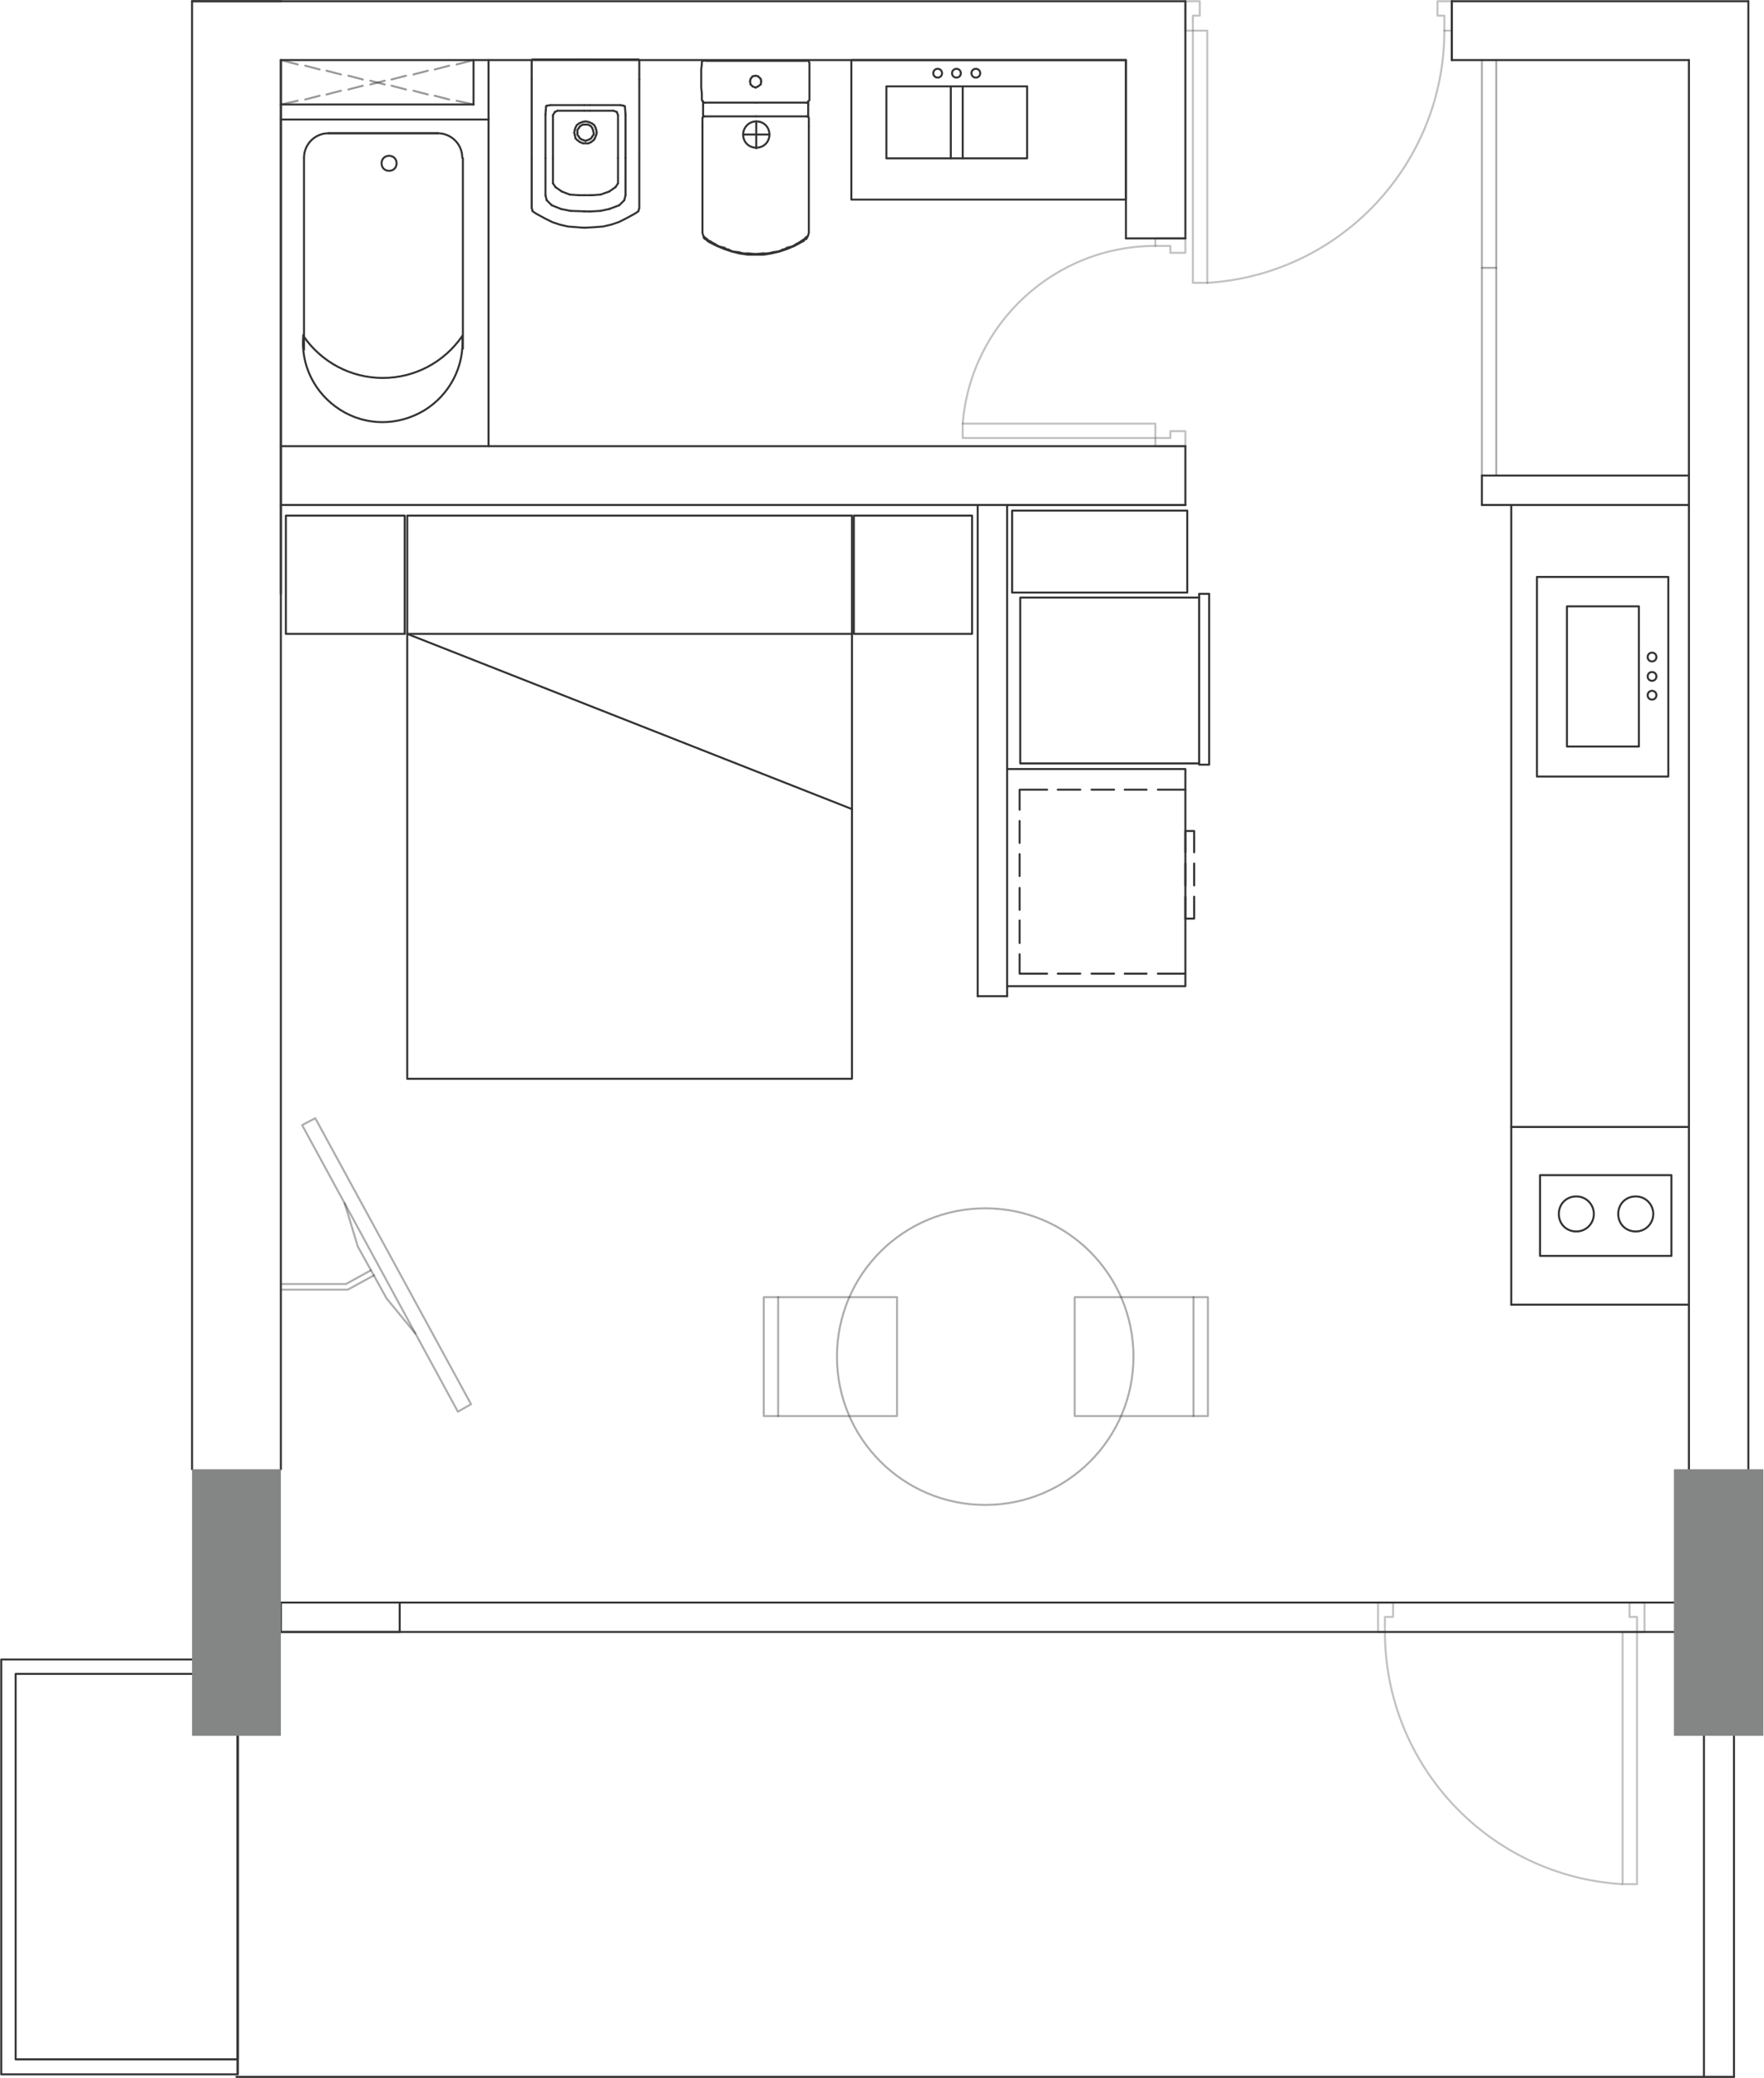 <?xml version="1.0" encoding="utf-8"?>
<!-- Generator: Adobe Illustrator 28.0.0, SVG Export Plug-In . SVG Version: 6.00 Build 0)  -->
<svg version="1.1" id="Capa_1" xmlns="http://www.w3.org/2000/svg" xmlns:xlink="http://www.w3.org/1999/xlink" x="0px" y="0px"
	 viewBox="0 0 282 332.1" style="enable-background:new 0 0 282 332.1;" xml:space="preserve">
<style type="text/css">
	.st0{fill:none;stroke:#333333;stroke-width:0.32;stroke-linecap:round;stroke-linejoin:round;}
	.st1{fill:none;stroke:#333333;stroke-width:0.33;stroke-linecap:round;stroke-linejoin:round;}
	
		.st2{opacity:0.3;fill:none;stroke:#333333;stroke-width:0.32;stroke-linecap:round;stroke-linejoin:round;enable-background:new    ;}
	
		.st3{opacity:0.5;fill:none;stroke:#333333;stroke-width:0.32;stroke-linecap:round;stroke-linejoin:round;enable-background:new    ;}
	
		.st4{opacity:0.4;fill:none;stroke:#333333;stroke-width:0.32;stroke-linecap:round;stroke-linejoin:round;enable-background:new    ;}
	.st5{fill:#848686;}
</style>
<line class="st0" x1="44.9" y1="9.6" x2="44.9" y2="234.8"/>
<line class="st0" x1="30.7" y1="0.2" x2="30.7" y2="234.8"/>
<line class="st0" x1="44.9" y1="0.2" x2="30.7" y2="0.2"/>
<line class="st0" x1="44.9" y1="9.6" x2="44.9" y2="94.9"/>
<line class="st1" x1="277.2" y1="331.9" x2="37.8" y2="331.9"/>
<line class="st0" x1="63.9" y1="260.8" x2="44.9" y2="260.8"/>
<line class="st0" x1="267.6" y1="256.1" x2="63.9" y2="256.1"/>
<line class="st0" x1="267.6" y1="260.8" x2="63.9" y2="260.8"/>
<line class="st0" x1="44.9" y1="0.2" x2="30.7" y2="0.2"/>
<line class="st0" x1="44.9" y1="71.3" x2="189.5" y2="71.3"/>
<line class="st0" x1="180" y1="9.6" x2="180" y2="38.1"/>
<line class="st0" x1="44.9" y1="80.7" x2="189.5" y2="80.7"/>
<line class="st0" x1="189.5" y1="0.2" x2="189.5" y2="38.1"/>
<polyline class="st0" points="136.1,31.9 180,31.9 180,9.6 136.1,9.6 136.1,31.9 "/>
<polyline class="st0" points="141.7,25.3 164.2,25.3 164.2,13.8 141.7,13.8 141.7,25.3 "/>
<path class="st0" d="M153.6,11.7c0-0.4-0.3-0.7-0.7-0.7s-0.7,0.3-0.7,0.7c0,0.4,0.3,0.7,0.7,0.7S153.6,12.1,153.6,11.7"/>
<path class="st0" d="M156.7,11.7c0-0.4-0.3-0.7-0.7-0.7s-0.7,0.3-0.7,0.7c0,0.4,0.3,0.7,0.7,0.7S156.7,12.1,156.7,11.7"/>
<path class="st0" d="M150.6,11.7c0-0.4-0.3-0.7-0.7-0.7s-0.7,0.3-0.7,0.7c0,0.4,0.3,0.7,0.7,0.7S150.6,12.1,150.6,11.7"/>
<line class="st0" x1="102.2" y1="12.7" x2="102.2" y2="25.3"/>
<polyline class="st0" points="102.2,25.4 102.2,31.9 102.2,32.6 102.2,33.2 102.2,33.3 102.1,33.5 102.1,33.7 102,33.8 101.7,34 
	101.4,34.2 101.2,34.3 100.1,34.9 98.9,35.5 97.7,35.9 96.4,36.2 95.1,36.3 93.4,36.4 "/>
<polyline class="st0" points="93.4,36.4 93.4,36.4 92.1,36.3 90.8,36.2 89.5,35.9 88.3,35.5 87.1,34.9 86,34.3 85.8,34.2 85.5,34 
	85.2,33.8 85.1,33.7 85.1,33.5 85,33.3 85,33.2 85,32.6 85,31.9 85,25.3 "/>
<line class="st0" x1="85" y1="25.3" x2="85" y2="12.7"/>
<polyline class="st0" points="85,12.7 85,9.7 85,9.6 85,9.6 85.1,9.6 85.1,9.5 93.4,9.5 93.4,9.5 "/>
<polyline class="st0" points="93.4,9.5 102.1,9.5 102.1,9.6 102.2,9.6 102.2,9.6 102.2,9.6 102.2,9.7 102.2,12.7 "/>
<line class="st0" x1="93.4" y1="16.8" x2="93.4" y2="16.8"/>
<line class="st0" x1="94.3" y1="16.8" x2="99.2" y2="16.8"/>
<line class="st0" x1="99.2" y1="16.8" x2="99.7" y2="16.9"/>
<line class="st0" x1="99.7" y1="16.9" x2="99.9" y2="17"/>
<line class="st0" x1="99.9" y1="17" x2="100" y2="18.3"/>
<line class="st0" x1="100" y1="18.3" x2="100" y2="25.3"/>
<line class="st0" x1="100" y1="25.2" x2="100" y2="31.2"/>
<line class="st0" x1="100" y1="31.2" x2="99.8" y2="32"/>
<line class="st0" x1="99.8" y1="32" x2="99" y2="32.8"/>
<line class="st0" x1="99" y1="32.8" x2="97.4" y2="33.4"/>
<line class="st0" x1="97.4" y1="33.4" x2="96" y2="33.7"/>
<line class="st0" x1="96" y1="33.7" x2="94.3" y2="33.8"/>
<line class="st0" x1="93.4" y1="33.8" x2="93.4" y2="33.8"/>
<line class="st0" x1="93.4" y1="17.7" x2="93.4" y2="17.7"/>
<line class="st0" x1="94.3" y1="17.7" x2="98.1" y2="17.7"/>
<line class="st0" x1="98.1" y1="17.7" x2="98.6" y2="17.9"/>
<line class="st0" x1="98.6" y1="17.9" x2="98.8" y2="18.4"/>
<line class="st0" x1="98.8" y1="18.4" x2="98.8" y2="25.3"/>
<line class="st0" x1="98.8" y1="25.3" x2="98.8" y2="29.3"/>
<line class="st0" x1="98.8" y1="29.3" x2="98.4" y2="29.9"/>
<line class="st0" x1="98.4" y1="29.9" x2="97.4" y2="30.6"/>
<line class="st0" x1="97.4" y1="30.6" x2="96" y2="31.1"/>
<line class="st0" x1="96" y1="31.1" x2="94.6" y2="31.2"/>
<line class="st0" x1="94.6" y1="31.2" x2="94.3" y2="31.2"/>
<line class="st0" x1="93.4" y1="31.2" x2="93.4" y2="31.2"/>
<line class="st0" x1="93.6" y1="19.4" x2="94.1" y2="19.5"/>
<line class="st0" x1="94.1" y1="19.5" x2="94.6" y2="19.7"/>
<line class="st0" x1="94.6" y1="19.7" x2="95" y2="20"/>
<line class="st0" x1="95" y1="20" x2="95.2" y2="20.4"/>
<line class="st0" x1="95.2" y1="20.4" x2="95.3" y2="20.7"/>
<line class="st0" x1="95.3" y1="20.7" x2="95.4" y2="21.2"/>
<line class="st0" x1="95.4" y1="21.2" x2="95.3" y2="21.6"/>
<line class="st0" x1="95.3" y1="21.6" x2="95.1" y2="22.1"/>
<line class="st0" x1="95.1" y1="22.1" x2="94.9" y2="22.4"/>
<line class="st0" x1="94.9" y1="22.4" x2="94.5" y2="22.7"/>
<line class="st0" x1="94.5" y1="22.7" x2="94.1" y2="22.9"/>
<line class="st0" x1="94.1" y1="22.9" x2="93.6" y2="22.9"/>
<line class="st0" x1="93.6" y1="19.9" x2="93.9" y2="19.9"/>
<line class="st0" x1="93.9" y1="19.9" x2="94.2" y2="20"/>
<line class="st0" x1="94.2" y1="20" x2="94.5" y2="20.2"/>
<line class="st0" x1="94.5" y1="20.2" x2="94.7" y2="20.5"/>
<line class="st0" x1="94.7" y1="20.5" x2="94.8" y2="20.8"/>
<line class="st0" x1="94.8" y1="20.8" x2="94.9" y2="21.2"/>
<line class="st0" x1="94.9" y1="21.2" x2="94.9" y2="21.5"/>
<line class="st0" x1="94.9" y1="21.5" x2="94.7" y2="21.8"/>
<line class="st0" x1="94.7" y1="21.8" x2="94.5" y2="22.1"/>
<line class="st0" x1="94.5" y1="22.1" x2="94.2" y2="22.3"/>
<line class="st0" x1="94.2" y1="22.3" x2="93.9" y2="22.4"/>
<line class="st0" x1="93.9" y1="22.4" x2="93.6" y2="22.5"/>
<line class="st0" x1="94.3" y1="16.8" x2="88" y2="16.8"/>
<line class="st0" x1="88" y1="16.8" x2="87.4" y2="16.9"/>
<line class="st0" x1="87.4" y1="16.9" x2="87.3" y2="17"/>
<line class="st0" x1="87.3" y1="17" x2="87.2" y2="18.3"/>
<line class="st0" x1="87.2" y1="18.3" x2="87.2" y2="25.3"/>
<line class="st0" x1="87.2" y1="25.3" x2="87.2" y2="31.2"/>
<line class="st0" x1="87.2" y1="31.2" x2="87.4" y2="32"/>
<line class="st0" x1="87.4" y1="32" x2="88.2" y2="32.8"/>
<line class="st0" x1="88.2" y1="32.8" x2="89.7" y2="33.4"/>
<line class="st0" x1="89.7" y1="33.4" x2="91.2" y2="33.7"/>
<line class="st0" x1="91.2" y1="33.7" x2="94.3" y2="33.8"/>
<line class="st0" x1="94.3" y1="17.7" x2="89.1" y2="17.7"/>
<line class="st0" x1="89.1" y1="17.7" x2="88.7" y2="17.9"/>
<line class="st0" x1="88.7" y1="17.9" x2="88.4" y2="18.4"/>
<line class="st0" x1="88.4" y1="18.4" x2="88.4" y2="25.3"/>
<line class="st0" x1="88.4" y1="25.3" x2="88.4" y2="29.3"/>
<line class="st0" x1="88.4" y1="29.3" x2="88.8" y2="29.9"/>
<line class="st0" x1="88.8" y1="29.9" x2="89.8" y2="30.6"/>
<line class="st0" x1="89.8" y1="30.6" x2="91.1" y2="31.1"/>
<line class="st0" x1="91.1" y1="31.1" x2="92.6" y2="31.2"/>
<line class="st0" x1="92.6" y1="31.2" x2="94.3" y2="31.2"/>
<line class="st0" x1="93.6" y1="19.4" x2="93.1" y2="19.5"/>
<line class="st0" x1="93.1" y1="19.5" x2="92.6" y2="19.7"/>
<line class="st0" x1="92.6" y1="19.7" x2="92.2" y2="20"/>
<line class="st0" x1="92.2" y1="20" x2="92" y2="20.4"/>
<line class="st0" x1="92" y1="20.4" x2="91.9" y2="20.7"/>
<line class="st0" x1="91.9" y1="20.7" x2="91.8" y2="21.2"/>
<line class="st0" x1="91.8" y1="21.2" x2="91.9" y2="21.6"/>
<line class="st0" x1="91.9" y1="21.6" x2="92" y2="22.1"/>
<line class="st0" x1="92" y1="22.1" x2="92.3" y2="22.4"/>
<line class="st0" x1="92.3" y1="22.4" x2="92.7" y2="22.7"/>
<line class="st0" x1="92.7" y1="22.7" x2="93.2" y2="22.9"/>
<line class="st0" x1="93.2" y1="22.9" x2="93.6" y2="22.9"/>
<line class="st0" x1="93.6" y1="19.9" x2="93.3" y2="19.9"/>
<line class="st0" x1="93.3" y1="19.9" x2="93" y2="20"/>
<line class="st0" x1="93" y1="20" x2="92.7" y2="20.2"/>
<line class="st0" x1="92.7" y1="20.2" x2="92.5" y2="20.5"/>
<line class="st0" x1="92.5" y1="20.5" x2="92.3" y2="20.8"/>
<line class="st0" x1="92.3" y1="20.8" x2="92.3" y2="21.2"/>
<line class="st0" x1="92.3" y1="21.2" x2="92.3" y2="21.5"/>
<line class="st0" x1="92.3" y1="21.5" x2="92.5" y2="21.8"/>
<line class="st0" x1="92.5" y1="21.8" x2="92.7" y2="22.1"/>
<line class="st0" x1="92.7" y1="22.1" x2="93" y2="22.3"/>
<line class="st0" x1="93" y1="22.3" x2="93.3" y2="22.4"/>
<line class="st0" x1="93.3" y1="22.4" x2="93.6" y2="22.5"/>
<line class="st0" x1="128.9" y1="9.7" x2="112.9" y2="9.7"/>
<line class="st0" x1="123" y1="21.5" x2="118.8" y2="21.5"/>
<line class="st0" x1="120.9" y1="19.4" x2="120.9" y2="23.7"/>
<path class="st0" d="M123,21.5c0-1.2-0.9-2.1-2.1-2.1s-2.1,1-2.1,2.1c0,1.2,0.9,2.1,2.1,2.1S123,22.7,123,21.5"/>
<polyline class="st0" points="112.4,16.7 112.4,18.7 112.3,18.8 112.3,18.9 112.3,20.2 "/>
<polyline class="st0" points="112.3,20.2 112.3,37.2 112.4,37.6 112.5,37.8 112.5,38 112.7,38.2 112.8,38.2 113.1,38.5 113.4,38.7 
	114.6,39.3 115.8,39.8 117,40.2 118.2,40.5 119.5,40.7 120.8,40.7 122.1,40.7 123.3,40.5 124.6,40.2 125.8,39.8 127,39.3 
	128.1,38.7 128.5,38.5 128.7,38.2 128.9,38.2 129,38 129.1,37.8 129.2,37.6 129.3,37.2 129.3,20.2 "/>
<polyline class="st0" points="129.3,20.2 129.3,18.9 129.3,18.8 129.2,18.7 129.2,16.7 "/>
<polyline class="st0" points="129.2,16.7 129.2,16.2 129.3,16.1 129.4,16 129.4,15.9 129.4,15 129.4,14 129.4,13 129.4,12.1 
	129.4,11.1 129.4,10.2 129.4,10.1 129.4,10 129.3,9.9 129.3,9.8 129.2,9.7 129.1,9.7 128.9,9.7 120.8,9.7 112.6,9.7 112.5,9.7 
	112.4,9.7 112.3,9.8 112.2,9.9 112.2,10 112.2,10.1 112.2,10.2 112.1,11.1 112.1,12.1 112.1,13 112.1,14 112.2,15 112.2,15.9 
	112.2,16 112.3,16.1 112.3,16.2 112.4,16.2 112.4,16.7 "/>
<line class="st0" x1="112.4" y1="18.7" x2="112.4" y2="18.6"/>
<line class="st0" x1="112.4" y1="18.6" x2="112.5" y2="18.6"/>
<line class="st0" x1="112.5" y1="18.6" x2="112.5" y2="18.6"/>
<line class="st0" x1="112.5" y1="18.6" x2="112.6" y2="18.6"/>
<line class="st0" x1="112.6" y1="18.6" x2="120.8" y2="18.6"/>
<line class="st0" x1="112.6" y1="37.9" x2="113" y2="38.2"/>
<line class="st0" x1="113" y1="38.2" x2="113.2" y2="38.4"/>
<line class="st0" x1="113.2" y1="38.4" x2="113.6" y2="38.6"/>
<line class="st0" x1="113.6" y1="38.6" x2="113.9" y2="38.8"/>
<line class="st0" x1="113.9" y1="38.8" x2="114.3" y2="39"/>
<line class="st0" x1="114.3" y1="39" x2="114.6" y2="39.2"/>
<line class="st0" x1="114.6" y1="39.2" x2="115" y2="39.4"/>
<line class="st0" x1="115" y1="39.4" x2="115.4" y2="39.5"/>
<line class="st0" x1="115.4" y1="39.5" x2="115.8" y2="39.6"/>
<line class="st0" x1="115.8" y1="39.6" x2="116.1" y2="39.8"/>
<line class="st0" x1="116.1" y1="39.8" x2="116.5" y2="39.9"/>
<line class="st0" x1="116.5" y1="39.9" x2="116.9" y2="40.1"/>
<line class="st0" x1="116.9" y1="40.1" x2="117.2" y2="40.2"/>
<line class="st0" x1="117.2" y1="40.2" x2="118.1" y2="40.3"/>
<line class="st0" x1="118.1" y1="40.3" x2="118.8" y2="40.5"/>
<line class="st0" x1="118.8" y1="40.5" x2="119.7" y2="40.5"/>
<line class="st0" x1="119.7" y1="40.5" x2="120.8" y2="40.6"/>
<line class="st0" x1="112.4" y1="16.2" x2="112.4" y2="16.3"/>
<line class="st0" x1="112.4" y1="16.3" x2="112.5" y2="16.4"/>
<line class="st0" x1="112.5" y1="16.4" x2="112.7" y2="16.4"/>
<line class="st0" x1="112.7" y1="16.4" x2="120.8" y2="16.4"/>
<line class="st0" x1="112.6" y1="37.9" x2="112.5" y2="37.8"/>
<line class="st0" x1="129.2" y1="18.7" x2="129.2" y2="18.6"/>
<line class="st0" x1="129.2" y1="18.6" x2="129.1" y2="18.6"/>
<line class="st0" x1="129.1" y1="18.6" x2="129.1" y2="18.6"/>
<line class="st0" x1="129.1" y1="18.6" x2="128.9" y2="18.6"/>
<line class="st0" x1="128.9" y1="18.6" x2="120.8" y2="18.6"/>
<line class="st0" x1="128.9" y1="37.9" x2="128.6" y2="38.2"/>
<line class="st0" x1="128.6" y1="38.2" x2="128.3" y2="38.4"/>
<line class="st0" x1="128.3" y1="38.4" x2="128" y2="38.6"/>
<line class="st0" x1="128" y1="38.6" x2="127.7" y2="38.8"/>
<line class="st0" x1="127.7" y1="38.8" x2="127.3" y2="39"/>
<line class="st0" x1="127.3" y1="39" x2="127" y2="39.2"/>
<line class="st0" x1="127" y1="39.2" x2="126.6" y2="39.4"/>
<line class="st0" x1="126.6" y1="39.4" x2="126.2" y2="39.5"/>
<line class="st0" x1="126.2" y1="39.5" x2="125.8" y2="39.6"/>
<line class="st0" x1="125.8" y1="39.6" x2="125.5" y2="39.8"/>
<line class="st0" x1="125.5" y1="39.8" x2="125.1" y2="39.9"/>
<line class="st0" x1="125.1" y1="39.9" x2="124.7" y2="40.1"/>
<line class="st0" x1="124.7" y1="40.1" x2="124.3" y2="40.2"/>
<line class="st0" x1="124.3" y1="40.2" x2="123.6" y2="40.3"/>
<line class="st0" x1="123.6" y1="40.3" x2="122.8" y2="40.5"/>
<line class="st0" x1="122.8" y1="40.5" x2="121.9" y2="40.5"/>
<line class="st0" x1="121.9" y1="40.5" x2="120.8" y2="40.6"/>
<line class="st0" x1="129.2" y1="16.2" x2="129.2" y2="16.3"/>
<line class="st0" x1="129.2" y1="16.3" x2="129" y2="16.4"/>
<line class="st0" x1="129" y1="16.4" x2="128.9" y2="16.4"/>
<line class="st0" x1="128.9" y1="16.4" x2="120.8" y2="16.4"/>
<line class="st0" x1="128.9" y1="37.9" x2="129.1" y2="37.8"/>
<line class="st0" x1="120.8" y1="12.1" x2="120.3" y2="12.2"/>
<line class="st0" x1="120.3" y1="12.2" x2="120" y2="12.6"/>
<line class="st0" x1="120" y1="12.6" x2="119.9" y2="13"/>
<line class="st0" x1="119.9" y1="13" x2="120" y2="13.5"/>
<line class="st0" x1="120" y1="13.5" x2="120.3" y2="13.8"/>
<line class="st0" x1="120.3" y1="13.8" x2="120.8" y2="14"/>
<line class="st0" x1="120.8" y1="12.1" x2="121.2" y2="12.2"/>
<line class="st0" x1="121.2" y1="12.2" x2="121.6" y2="12.6"/>
<line class="st0" x1="121.6" y1="12.6" x2="121.7" y2="13"/>
<line class="st0" x1="121.7" y1="13" x2="121.6" y2="13.5"/>
<line class="st0" x1="121.6" y1="13.5" x2="121.2" y2="13.8"/>
<line class="st0" x1="121.2" y1="13.8" x2="120.8" y2="14"/>
<line class="st0" x1="152" y1="25.3" x2="152" y2="13.8"/>
<line class="st0" x1="153.9" y1="25.3" x2="153.9" y2="13.8"/>
<line class="st0" x1="180" y1="38.1" x2="189.5" y2="38.1"/>
<line class="st0" x1="189.5" y1="80.7" x2="189.5" y2="71.3"/>
<polyline class="st2" points="189.5,71.3 184.7,71.3 184.7,70 187.1,70 187.1,68.9 189.5,68.9 189.5,71.3 "/>
<polyline class="st2" points="189.5,38.1 184.7,38.1 184.7,39.3 187.1,39.3 187.1,40.4 189.5,40.4 189.5,38.1 "/>
<polyline class="st2" points="184.7,70 184.7,67.7 153.9,67.7 153.9,70 184.7,70 "/>
<path class="st2" d="M184.7,39.3c-16.1,0-29.5,12.4-30.8,28.4"/>
<line class="st0" x1="78.1" y1="71.3" x2="78.1" y2="19.1"/>
<path class="st0" d="M73.9,25.2c0-2.2-1.8-3.9-3.9-3.9"/>
<path class="st0" d="M52.5,21.3c-2.2,0-3.9,1.8-3.9,3.9"/>
<path class="st0" d="M63.4,26.1c0-0.7-0.5-1.2-1.2-1.2S61,25.4,61,26.1s0.5,1.2,1.2,1.2S63.4,26.8,63.4,26.1"/>
<path class="st0" d="M48.5,53.7c2.9,4.2,7.6,6.7,12.7,6.7s9.8-2.5,12.7-6.7"/>
<path class="st0" d="M48.5,53.5c-0.5,4.8,1.8,9.4,5.9,12c4.1,2.6,9.2,2.6,13.4,0.1c4.1-2.5,6.5-7.1,6.1-11.9"/>
<line class="st0" x1="74" y1="25.3" x2="74" y2="55.7"/>
<line class="st0" x1="70" y1="21.3" x2="52.5" y2="21.3"/>
<line class="st0" x1="70" y1="21.3" x2="52.5" y2="21.3"/>
<line class="st0" x1="78.1" y1="9.6" x2="78.1" y2="19.1"/>
<line class="st0" x1="75.7" y1="16.7" x2="44.9" y2="16.7"/>
<line class="st3" x1="44.9" y1="16.7" x2="47.6" y2="16.1"/>
<line class="st3" x1="48.8" y1="15.9" x2="51.1" y2="15.3"/>
<line class="st3" x1="52.2" y1="15.1" x2="54.5" y2="14.5"/>
<line class="st3" x1="55.7" y1="14.3" x2="58" y2="13.7"/>
<line class="st3" x1="59.2" y1="13.5" x2="61.5" y2="12.9"/>
<line class="st3" x1="62.6" y1="12.7" x2="64.9" y2="12.1"/>
<line class="st3" x1="66.1" y1="11.9" x2="68.4" y2="11.3"/>
<line class="st3" x1="69.5" y1="11.1" x2="71.8" y2="10.5"/>
<line class="st3" x1="73" y1="10.3" x2="75.7" y2="9.6"/>
<line class="st3" x1="44.9" y1="9.6" x2="47.6" y2="10.3"/>
<line class="st3" x1="48.8" y1="10.5" x2="51.1" y2="11.1"/>
<line class="st3" x1="52.2" y1="11.3" x2="54.5" y2="11.9"/>
<line class="st3" x1="55.7" y1="12.1" x2="58" y2="12.7"/>
<line class="st3" x1="59.2" y1="12.9" x2="61.5" y2="13.5"/>
<line class="st3" x1="62.6" y1="13.7" x2="64.9" y2="14.3"/>
<line class="st3" x1="66.1" y1="14.5" x2="68.4" y2="15.1"/>
<line class="st3" x1="69.5" y1="15.3" x2="71.8" y2="15.9"/>
<line class="st3" x1="73" y1="16.1" x2="75.7" y2="16.7"/>
<line class="st0" x1="78.1" y1="19.1" x2="44.9" y2="19.1"/>
<line class="st0" x1="75.7" y1="9.6" x2="75.7" y2="16.7"/>
<line class="st0" x1="189.5" y1="0.2" x2="44.9" y2="0.2"/>
<line class="st0" x1="180" y1="9.6" x2="44.9" y2="9.6"/>
<line class="st0" x1="232.1" y1="0.2" x2="279.5" y2="0.2"/>
<line class="st0" x1="232.1" y1="9.6" x2="270" y2="9.6"/>
<polyline class="st2" points="189.5,0.2 189.5,4.9 190.7,4.9 190.7,2.5 191.8,2.5 191.8,0.2 189.5,0.2 "/>
<polyline class="st2" points="232.1,0.2 232.1,4.9 230.9,4.9 230.9,2.5 229.8,2.5 229.8,0.2 232.1,0.2 "/>
<polyline class="st2" points="190.7,4.9 193,4.9 193,45.2 190.7,45.2 190.7,4.9 "/>
<path class="st2" d="M193,45.2c21.3-1.3,37.9-19,37.9-40.3"/>
<line class="st0" x1="232.1" y1="0.2" x2="232.1" y2="9.6"/>
<line class="st0" x1="232.1" y1="0.2" x2="232.1" y2="9.6"/>
<line class="st0" x1="279.5" y1="0.2" x2="279.5" y2="234.8"/>
<line class="st0" x1="270" y1="9.6" x2="270" y2="234.8"/>
<line class="st0" x1="272.4" y1="277.4" x2="272.4" y2="331.9"/>
<line class="st0" x1="277.2" y1="277.4" x2="277.2" y2="331.9"/>
<polyline class="st0" points="44.9,256.1 63.9,256.1 63.9,260.8 44.9,260.8 44.9,256.1 "/>
<line class="st4" x1="236.9" y1="9.6" x2="236.9" y2="76"/>
<line class="st0" x1="236.9" y1="76" x2="270" y2="76"/>
<line class="st0" x1="236.9" y1="80.7" x2="270" y2="80.7"/>
<line class="st4" x1="239.2" y1="9.6" x2="239.2" y2="76"/>
<line class="st4" x1="239.2" y1="42.8" x2="236.9" y2="42.8"/>
<polyline class="st0" points="189.5,80.7 161,80.7 161,159.2 "/>
<line class="st0" x1="156.3" y1="159.2" x2="156.3" y2="80.7"/>
<line class="st0" x1="161" y1="159.2" x2="156.3" y2="159.2"/>
<polyline class="st4" points="193.1,207.3 171.8,207.3 171.8,226.3 193.1,226.3 193.1,207.3 "/>
<line class="st4" x1="190.8" y1="207.3" x2="190.8" y2="226.3"/>
<polyline class="st4" points="122.1,226.3 143.4,226.3 143.4,207.3 122.1,207.3 122.1,226.3 "/>
<line class="st4" x1="124.4" y1="207.3" x2="124.4" y2="226.3"/>
<path class="st4" d="M181.2,216.8c0-13.1-10.6-23.7-23.7-23.7s-23.7,10.6-23.7,23.7s10.6,23.7,23.7,23.7S181.2,229.9,181.2,216.8"/>
<polyline class="st0" points="65.1,82.4 65.1,172.4 136.2,172.4 136.2,82.4 65.1,82.4 "/>
<line class="st0" x1="65.1" y1="101.3" x2="136.2" y2="129.3"/>
<polyline class="st0" points="136.5,82.4 136.5,101.3 155.4,101.3 155.4,82.4 136.5,82.4 "/>
<polyline class="st0" points="64.7,82.4 64.7,101.3 45.7,101.3 45.7,82.4 64.7,82.4 "/>
<line class="st0" x1="65.1" y1="101.3" x2="136.2" y2="101.3"/>
<polyline class="st4" points="50.4,178.7 48.3,179.8 73.2,225.6 75.3,224.4 50.4,178.7 "/>
<polyline class="st4" points="66.4,213.1 61.8,207.5 57.2,199.2 55.1,192.3 "/>
<polyline class="st4" points="44.9,205.2 55.3,205.2 59.3,203 "/>
<polyline class="st4" points="44.9,206.1 55.6,206.1 59.8,203.8 "/>
<polyline class="st2" points="262.9,256.1 262.9,260.8 261.7,260.8 261.7,258.4 260.5,258.4 260.5,256.1 262.9,256.1 "/>
<polyline class="st2" points="220.3,256.1 220.3,260.8 221.4,260.8 221.4,258.4 222.7,258.4 222.7,256.1 220.3,256.1 "/>
<polyline class="st2" points="261.7,260.8 259.4,260.8 259.4,301.1 261.7,301.1 261.7,260.8 "/>
<path class="st2" d="M221.4,260.8c0,21.3,16.6,39,37.9,40.3"/>
<line class="st0" x1="241.6" y1="80.7" x2="241.6" y2="208.5"/>
<polyline class="st0" points="163.1,122 191.7,122 191.7,95.5 163.1,95.5 163.1,122 "/>
<polyline class="st0" points="191.7,122 191.7,122.2 193.3,122.2 193.3,94.9 191.7,94.9 191.7,95.5 "/>
<polyline class="st0" points="267.2,200.7 267.2,187.8 246.2,187.8 246.2,200.7 267.2,200.7 "/>
<path class="st0" d="M264.3,194c0-1.5-1.2-2.8-2.8-2.8s-2.8,1.2-2.8,2.8s1.2,2.8,2.8,2.8S264.3,195.5,264.3,194"/>
<path class="st0" d="M254.8,194c0-1.5-1.2-2.8-2.8-2.8s-2.8,1.2-2.8,2.8s1.2,2.8,2.8,2.8S254.8,195.5,254.8,194"/>
<line class="st0" x1="270" y1="180.1" x2="241.6" y2="180.1"/>
<polyline class="st0" points="161.8,81.6 189.8,81.6 189.8,94.7 161.8,94.7 161.8,81.6 "/>
<polyline class="st0" points="189.5,146.8 190.9,146.8 190.9,143.3 "/>
<line class="st0" x1="190.9" y1="141.5" x2="190.9" y2="138"/>
<polyline class="st0" points="190.9,136.2 190.9,132.8 189.5,132.8 189.5,136.2 "/>
<line class="st0" x1="189.5" y1="138" x2="189.5" y2="141.5"/>
<line class="st0" x1="189.5" y1="143.3" x2="189.5" y2="146.8"/>
<line class="st0" x1="241.6" y1="208.5" x2="270" y2="208.5"/>
<polyline class="st0" points="161,157.6 189.5,157.6 189.5,122.9 161,122.9 "/>
<line class="st0" x1="189.5" y1="126.2" x2="185.1" y2="126.2"/>
<line class="st0" x1="183.3" y1="126.2" x2="179.8" y2="126.2"/>
<line class="st0" x1="178.1" y1="126.2" x2="174.5" y2="126.2"/>
<line class="st0" x1="172.7" y1="126.2" x2="169.1" y2="126.2"/>
<polyline class="st0" points="167.4,126.2 163,126.2 163,129.4 "/>
<line class="st0" x1="163" y1="131.2" x2="163" y2="134.7"/>
<line class="st0" x1="163" y1="136.5" x2="163" y2="140"/>
<line class="st0" x1="163" y1="141.9" x2="163" y2="145.4"/>
<line class="st0" x1="163" y1="147.1" x2="163" y2="150.7"/>
<polyline class="st0" points="163,152.5 163,155.6 167.4,155.6 "/>
<line class="st0" x1="169.1" y1="155.6" x2="172.7" y2="155.6"/>
<line class="st0" x1="174.5" y1="155.6" x2="178.1" y2="155.6"/>
<line class="st0" x1="179.8" y1="155.6" x2="183.3" y2="155.6"/>
<line class="st0" x1="185.1" y1="155.6" x2="189.5" y2="155.6"/>
<line class="st0" x1="236.9" y1="76" x2="236.9" y2="80.7"/>
<polyline class="st0" points="250.5,96.9 250.5,119.3 262,119.3 262,96.9 250.5,96.9 "/>
<polyline class="st0" points="245.7,92.2 245.7,124.1 266.7,124.1 266.7,92.2 245.7,92.2 "/>
<path class="st0" d="M264.8,108.1c0-0.4-0.3-0.7-0.7-0.7s-0.7,0.3-0.7,0.7s0.3,0.7,0.7,0.7S264.8,108.5,264.8,108.1"/>
<path class="st0" d="M264.8,111.1c0-0.4-0.3-0.7-0.7-0.7s-0.7,0.3-0.7,0.7s0.3,0.7,0.7,0.7S264.8,111.5,264.8,111.1"/>
<path class="st0" d="M264.8,105c0-0.4-0.3-0.7-0.7-0.7s-0.7,0.3-0.7,0.7s0.3,0.7,0.7,0.7S264.8,105.4,264.8,105"/>
<line class="st0" x1="48.6" y1="25.3" x2="48.6" y2="55.9"/>
<line class="st0" x1="38" y1="260.4" x2="38" y2="331.5"/>
<polyline class="st0" points="38,331.5 0.2,331.5 0.2,265.2 38,265.2 38,331.5 "/>
<polyline class="st0" points="38,277 38,329.1 2.5,329.1 2.5,267.5 30.9,267.5 "/>
<polyline class="st5" points="30.7,234.8 30.7,277.4 44.9,277.4 44.9,234.8 30.7,234.8 "/>
<polyline class="st5" points="267.6,234.8 267.6,277.4 281.9,277.4 281.9,234.8 267.6,234.8 "/>
</svg>
